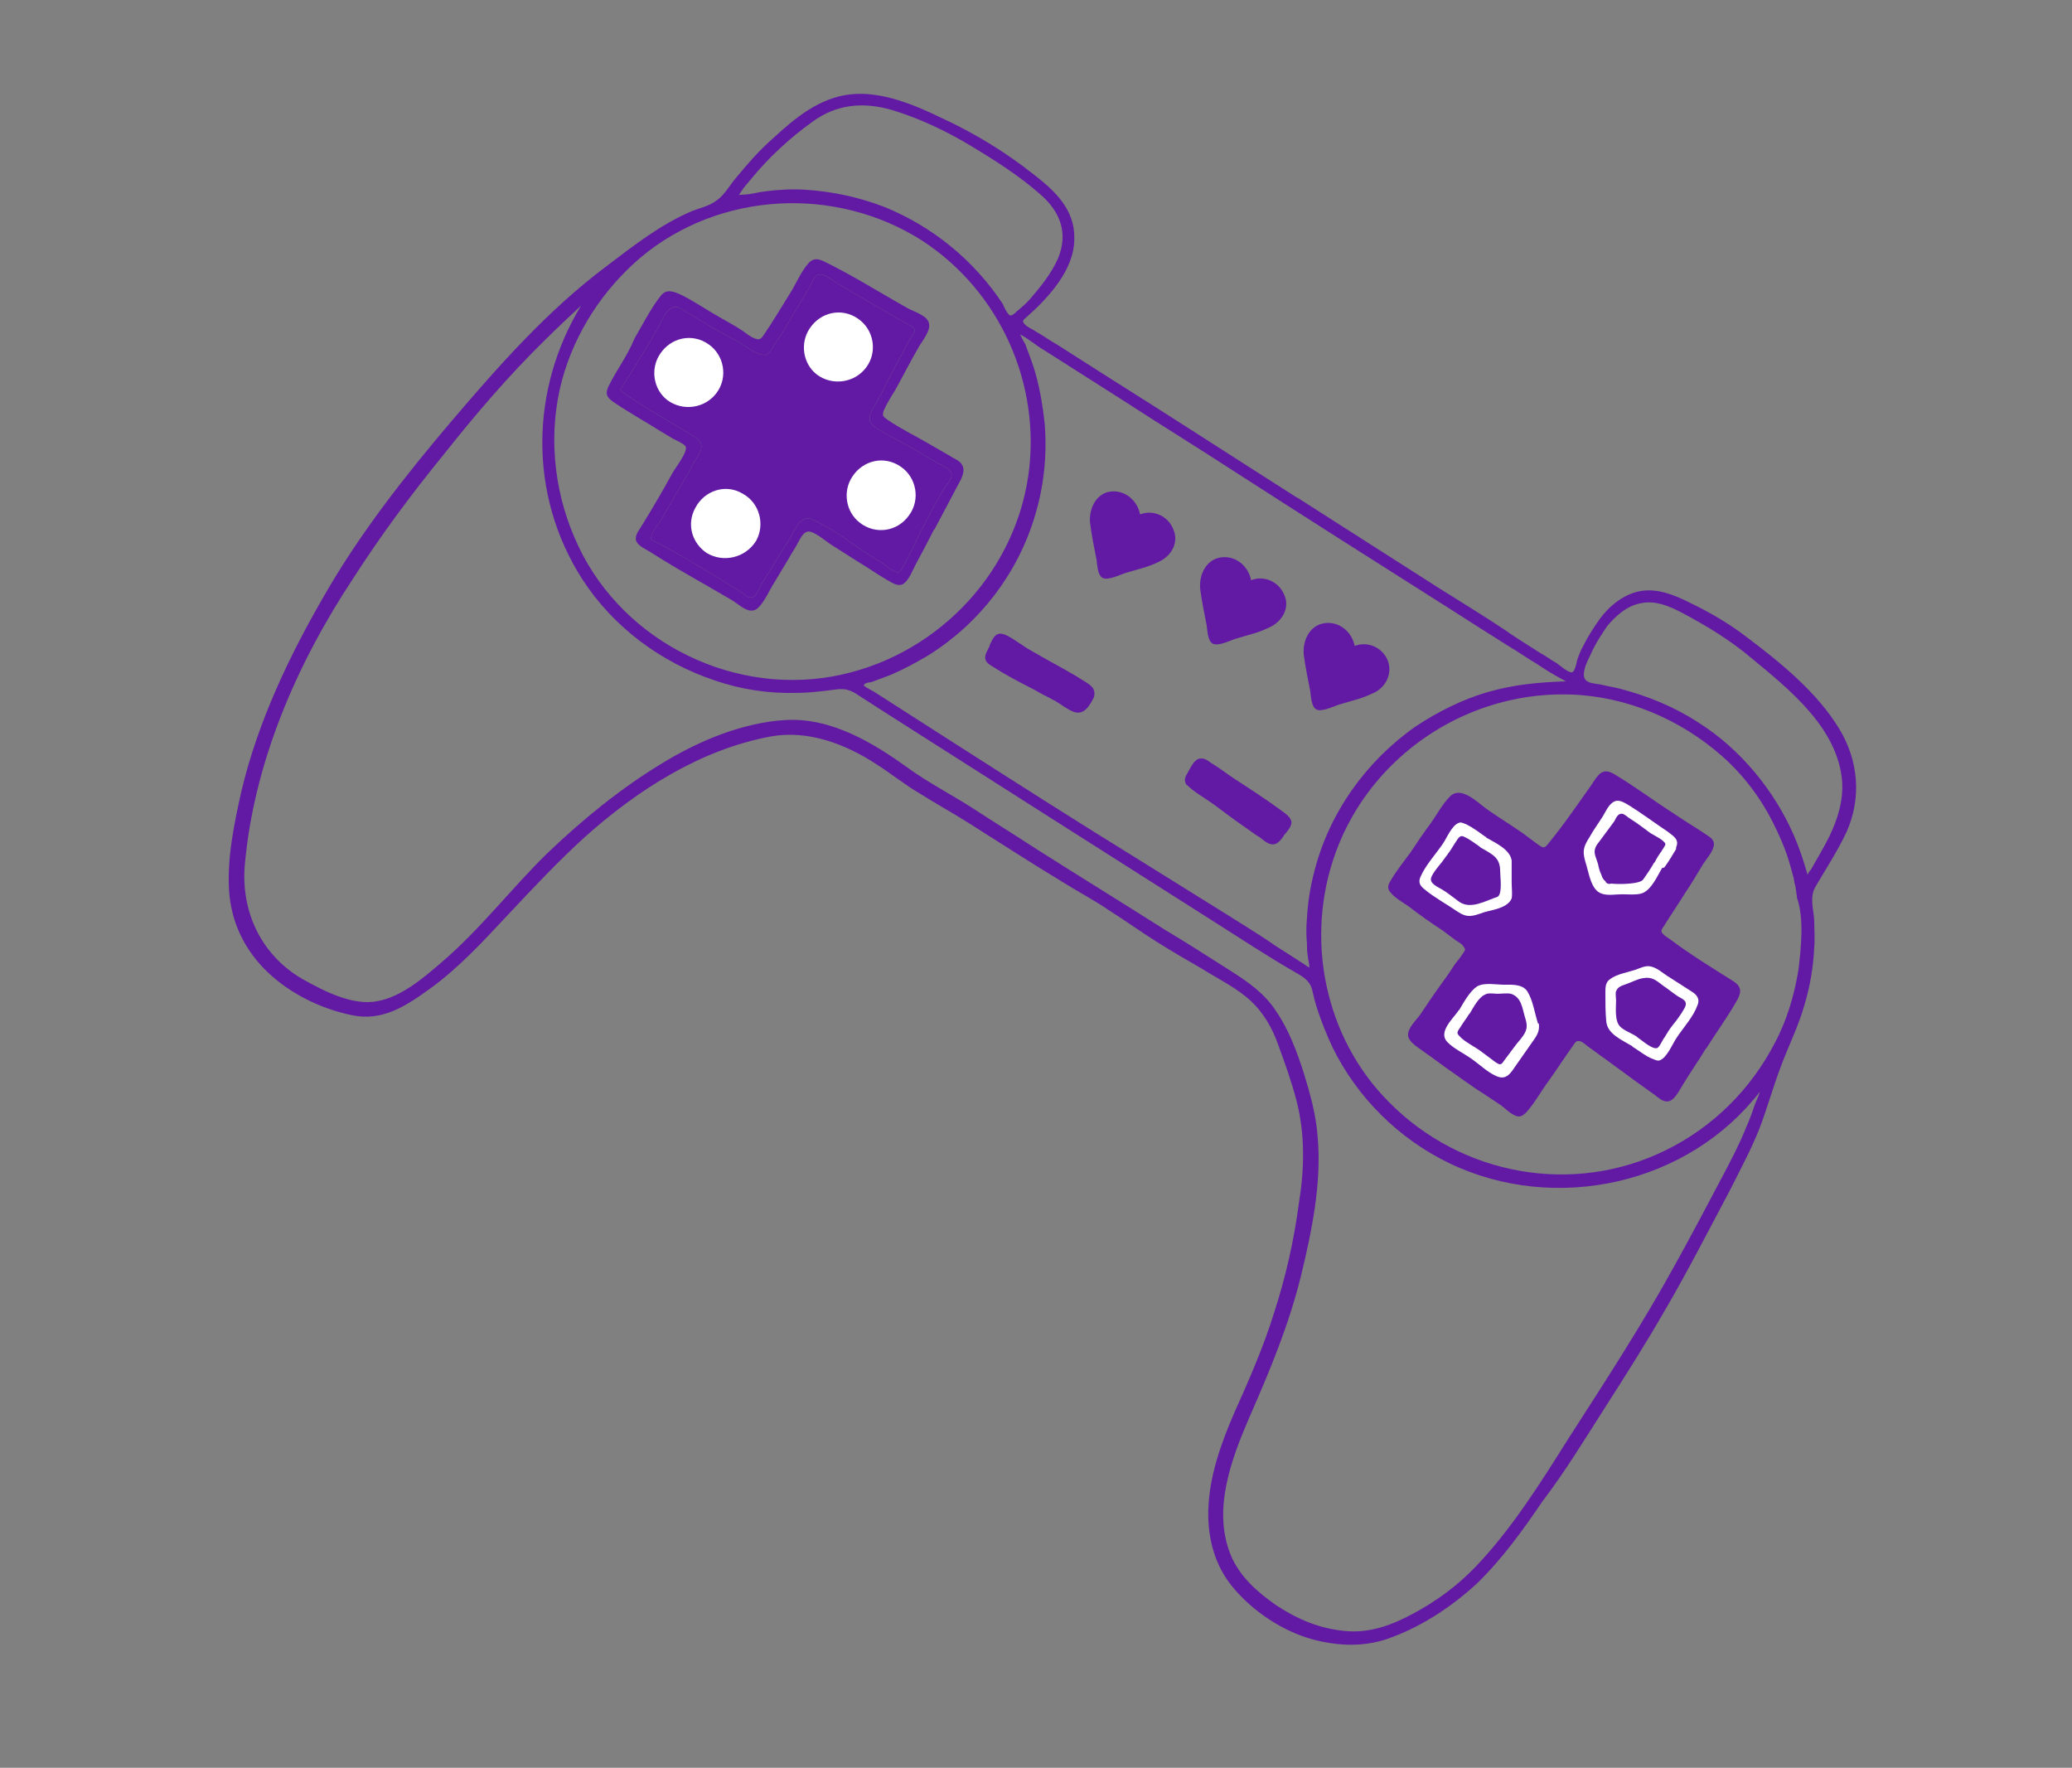 <svg xmlns:inkscape="http://www.inkscape.org/namespaces/inkscape" xmlns:sodipodi="http://sodipodi.sourceforge.net/DTD/sodipodi-0.dtd" xmlns:xlink="http://www.w3.org/1999/xlink" xmlns="http://www.w3.org/2000/svg" xmlns:svg="http://www.w3.org/2000/svg" id="Layer_1" x="0px" y="0px" viewBox="0 0 543.9 464" style="enable-background:new 0 0 543.9 464;" xml:space="preserve" sodipodi:docname="pult2.svg" inkscape:version="1.2.1 (9c6d41e410, 2022-07-14)"><rect x="0" y="0" width="543.9" height="464" fill="#808080" stroke="none"/>  <defs id="defs3340"></defs>  <style type="text/css" id="style3013">	.st0{clip-path:url(#SVGID_2_);fill:#492A95;}	.st1{clip-path:url(#SVGID_2_);fill:#FFFFFF;}	.st2{clip-path:url(#SVGID_2_);fill:#FAFAFA;}	.st3{clip-path:url(#SVGID_2_);fill:#C09EF5;}	.st4{clip-path:url(#SVGID_2_);fill:#621AA4;}</style>  <g id="g3335">	<g id="g3333"><g id="g4090" transform="translate(-6.129,-3.064)"><path class="st1" d="m 312.8,274.9 c 0.8,-1.2 1.6,-2.4 2.3,-3.7 0.7,-1.2 1.4,-2.3 2.1,-3.5 0.3,-0.4 0.6,-1.4 1,-1.6 0.7,-0.4 1.8,0.6 2.3,0.9 2.4,1.4 4.8,2.8 7.2,4.2 0.5,0.3 1.1,0.6 1.6,0.9 0.2,0.1 0.8,0.4 0.8,0.7 0,0.3 -0.4,0.8 -0.6,1.1 -0.7,1.3 -1.4,2.6 -2.1,3.9 -0.6,1.1 -1.1,2.2 -1.7,3.3 -0.3,0.7 -1.2,1.7 -1.1,2.5 0,0.6 0.5,0.9 1,1.2 1.1,0.7 2.3,1.3 3.4,1.9 1.3,0.7 2.5,1.5 3.8,2.2 0.5,0.3 1.1,0.5 1.5,0.9 0.7,0.7 -0.1,1.5 -0.6,2.2 -1.5,2.5 -2.8,5 -4,7.6 -0.3,0.5 -0.5,1 -0.8,1.5 -0.3,0.5 -0.5,1.3 -1.1,1.1 -0.6,-0.2 -1.2,-0.8 -1.7,-1.1 -0.6,-0.4 -1.3,-0.8 -1.9,-1.2 -2.1,-1.4 -4.3,-3.1 -6.6,-4.1 -1.4,-0.7 -2.2,1.5 -2.8,2.5 -0.8,1.2 -1.5,2.4 -2.3,3.7 -0.3,0.5 -0.7,1.1 -1,1.6 -0.3,0.5 -0.7,1.8 -1.4,1.7 -0.4,0 -1.2,-0.7 -1.5,-0.9 -0.6,-0.4 -1.2,-0.7 -1.8,-1.1 -1.3,-0.8 -2.6,-1.6 -4,-2.4 -1.3,-0.8 -2.6,-1.5 -3.9,-2.2 -0.2,-0.1 -0.5,-0.2 -0.6,-0.3 -0.4,-0.3 -0.4,0 -0.2,-0.7 0.1,-0.5 0.7,-1.2 1,-1.6 1.4,-2.5 2.9,-4.9 4.3,-7.5 0.3,-0.5 0.9,-1.3 0.7,-1.9 -0.2,-0.8 -1.3,-1.2 -1.9,-1.6 -0.7,-0.5 -8.1,-4.7 -7.9,-5.1 1.5,-2.4 3.1,-4.9 4.5,-7.4 0.6,-1.1 1.4,-3.4 2.9,-2.4 1.3,0.8 2.5,1.5 3.8,2.3 1.1,0.6 2.2,1.2 3.3,1.8 0.8,0.5 1.9,1.4 2.9,1.5 0.5,0.1 0.8,-0.4 1.1,-0.9" clip-path="url(#SVGID_2_)" id="path3227" transform="matrix(2.158,0,0,2.158,-466.084,-498.953)" style="fill:#621aa4;fill-opacity:1"></path><path class="st1" d="m 323.5,296.8 c 2.1,1.4 4.9,0.7 6.3,-1.3 1.3,-2.1 0.9,-5 -1.4,-6.4 -2.1,-1.3 -4.9,-0.7 -6.2,1.4 -1.3,1.7 -1.2,4.7 1.3,6.3" clip-path="url(#SVGID_2_)" id="path3229" transform="matrix(2.158,0,0,2.158,-466.084,-498.953)"></path><path class="st1" d="m 300.1,281.9 c 2.1,1.4 4.9,0.7 6.3,-1.3 1.3,-2.1 0.9,-5 -1.4,-6.4 -2.1,-1.3 -4.9,-0.7 -6.2,1.4 -1.3,1.7 -1.2,4.7 1.3,6.3" clip-path="url(#SVGID_2_)" id="path3231" transform="matrix(2.158,0,0,2.158,-466.084,-498.953)"></path><path class="st1" d="m 318.3,278.8 c 2.1,1.4 4.9,0.7 6.3,-1.3 1.3,-2.1 0.9,-5 -1.4,-6.4 -2.1,-1.3 -4.9,-0.7 -6.2,1.4 -1.3,1.7 -1.2,4.7 1.3,6.3" clip-path="url(#SVGID_2_)" id="path3233" transform="matrix(2.158,0,0,2.158,-466.084,-498.953)"></path><path class="st1" d="m 309.4,292.5 c -2.1,-1.3 -4.9,-0.7 -6.2,1.4 -1.3,1.7 -1.1,4.7 1.3,6.3 2.1,1.4 4.9,0.7 6.3,-1.3 1.4,-2 0.9,-4.9 -1.4,-6.4" clip-path="url(#SVGID_2_)" id="path3235" transform="matrix(2.158,0,0,2.158,-466.084,-498.953)"></path><path class="st1" d="m 420.1,338 c 0.4,-0.6 0.8,-1.2 1.1,-1.8 0.6,-0.9 0.5,-1 -0.4,-1.6 -0.8,-0.5 -1.5,-1 -2.3,-1.5 -0.7,-0.5 -1.4,-1 -2.2,-1.5 -0.7,-0.5 -0.8,-0.4 -1.3,0.3 -0.7,1 -1.3,2 -2.1,2.9 -0.2,0.3 -0.4,0.6 -0.6,0.9 -0.2,0.3 -0.3,0.7 -0.1,1.1 0.4,1.1 0.8,2.2 1.1,3.4 0.1,0.4 0.3,0.5 0.7,0.5 1.2,0 2.4,0 3.5,0 0.5,0 0.8,-0.2 1.1,-0.6 0.7,-0.8 1.1,-1.5 1.5,-2.1 z" clip-path="url(#SVGID_2_)" id="path3237" transform="matrix(2.158,0,0,2.158,-466.084,-498.953)"></path><path class="st1" d="m 403.9,354 c -0.1,-0.4 -0.3,-0.5 -0.7,-0.6 -1.2,0 -2.4,0 -3.5,-0.1 -0.5,0 -0.8,0.2 -1.1,0.6 -0.4,0.7 -0.9,1.3 -1.3,1.9 0,0 0,0 0,0 -0.4,0.6 -0.8,1.2 -1.2,1.8 -0.6,0.9 -0.6,1 0.3,1.6 0.7,0.5 1.5,1 2.2,1.6 0.7,0.6 1.4,1.1 2.1,1.6 0.7,0.5 0.8,0.5 1.3,-0.2 0.7,-1 1.4,-1.9 2.1,-2.8 0.2,-0.3 0.4,-0.6 0.7,-0.9 0.2,-0.3 0.3,-0.7 0.2,-1 -0.4,-1.2 -0.8,-2.4 -1.1,-3.5" clip-path="url(#SVGID_2_)" id="path3239" transform="matrix(2.158,0,0,2.158,-466.084,-498.953)"></path><path class="st1" d="m 423.7,354 c -1,-0.6 -2,-1.3 -2.9,-2 -0.3,-0.2 -0.6,-0.4 -0.9,-0.6 -0.3,-0.2 -0.7,-0.3 -1.1,-0.1 -1.1,0.4 -2.2,0.8 -3.3,1.2 -0.4,0.1 -0.5,0.4 -0.5,0.8 0,1.2 0.1,2.4 0.1,3.5 0,0.5 0.2,0.8 0.6,1.1 0.7,0.4 1.3,0.8 2,1.2 0,0 0,0 0,0 0.6,0.4 1.2,0.7 1.8,1.1 0.9,0.6 1,0.5 1.6,-0.4 0.5,-0.8 1,-1.6 1.5,-2.3 0.5,-0.7 1,-1.4 1.5,-2.2 0.4,-0.8 0.3,-0.9 -0.4,-1.3" clip-path="url(#SVGID_2_)" id="path3241" transform="matrix(2.158,0,0,2.158,-466.084,-498.953)"></path><path class="st1" d="m 401.7,337.8 c 0,-0.5 -0.2,-0.8 -0.6,-1.1 -0.7,-0.4 -1.3,-0.8 -2,-1.3 0,0 0,0 0,0 -0.6,-0.4 -1.2,-0.8 -1.8,-1.2 -0.9,-0.6 -1,-0.5 -1.6,0.3 -0.5,0.8 -1,1.5 -1.5,2.3 -0.5,0.7 -1,1.4 -1.5,2.2 -0.5,0.7 -0.4,0.8 0.3,1.3 1,0.7 2,1.3 2.9,2.1 0.3,0.2 0.6,0.4 0.9,0.6 0.3,0.2 0.7,0.3 1.1,0.2 1.1,-0.4 2.2,-0.8 3.4,-1.1 0.4,-0.1 0.5,-0.3 0.5,-0.7 -0.1,-1.2 -0.1,-2.4 -0.1,-3.6" clip-path="url(#SVGID_2_)" id="path3243" transform="matrix(2.158,0,0,2.158,-466.084,-498.953)"></path><path class="st1" d="m 364.3,327.8 c 0.2,0.2 0.4,0.4 0.6,0.5 0.9,0.7 1.9,1.3 2.8,2 1.2,0.9 2.3,1.7 3.5,2.6 0.5,0.4 1,0.7 1.5,1.1 0.7,0.5 0.9,0.7 1.5,-0.1 0.2,-0.2 0.4,-0.4 0.5,-0.6 0.2,-0.3 0.2,-0.5 -0.1,-0.7 -0.1,-0.1 -0.3,-0.3 -0.5,-0.4 -0.3,-0.3 -0.7,-0.5 -1.2,-0.9 -1.8,-1.1 -3.6,-2.5 -5.5,-3.7 -0.6,-0.4 -1.2,-0.9 -1.8,-1.3 -0.4,-0.3 -0.6,-0.3 -0.9,0.2 -0.2,0.3 -0.4,0.5 -0.6,0.8 0,0.1 0,0.3 0.2,0.5" clip-path="url(#SVGID_2_)" id="path3245" transform="matrix(2.158,0,0,2.158,-466.084,-498.953)" style="fill:#621aa4;fill-opacity:1"></path><path class="st1" d="m 340.4,313.4 c 0.5,0.3 1.1,0.6 1.6,0.9 1.3,0.7 2.6,1.4 3.8,2.1 1,0.6 2,1.2 3,1.7 0.2,0.1 0.5,0.3 0.7,0.4 0.2,0.1 0.4,0 0.5,-0.2 0.2,-0.3 0.4,-0.6 0.5,-0.9 0.2,-0.5 0.2,-0.7 -0.3,-0.9 -0.6,-0.4 -1.3,-0.7 -1.9,-1.1 -1.9,-1.2 -3.9,-2.2 -5.7,-3.4 -0.5,-0.3 -0.9,-0.5 -1.3,-0.7 -0.2,-0.1 -0.4,-0.2 -0.5,-0.3 -0.3,-0.1 -0.5,0 -0.7,0.3 -0.1,0.2 -0.2,0.5 -0.3,0.7 -0.4,0.9 -0.1,1 0.6,1.4" clip-path="url(#SVGID_2_)" id="path3247" transform="matrix(2.158,0,0,2.158,-466.084,-498.953)" style="fill:#621aa4;fill-opacity:1"></path><path class="st1" d="m 352.3,296.4 c 0.1,0.7 0.2,1.4 0.4,2.2 0.2,1.1 0.4,2.2 0.6,3.3 0,0.1 0,0.2 0,0.3 0.1,0 0.2,-0.1 0.3,-0.1 1.1,-0.3 2.2,-0.7 3.3,-1 0.7,-0.2 1.4,-0.4 2.1,-0.7 0.5,-0.2 1,-0.5 1.3,-0.9 0.7,-0.8 0.8,-1.6 0.4,-2.4 -0.7,-1.3 -2.2,-1.6 -3.3,-0.9 -0.1,0.1 -0.3,0.2 -0.4,0.3 0,0 -0.1,0 -0.1,0 0,0 0,0 0,0 0,0 0,0 0,0 0,0 -0.1,-0.1 -0.1,-0.1 0,-0.2 0,-0.3 0,-0.5 0.1,-1.2 -0.8,-2.4 -2.3,-2.5 -0.9,0 -1.5,0.5 -1.9,1.5 -0.3,0.5 -0.4,1 -0.3,1.5" clip-path="url(#SVGID_2_)" id="path3249" transform="matrix(2.158,0,0,2.158,-466.084,-498.953)" style="fill:#621aa4;fill-opacity:1"></path><path class="st1" d="m 365.7,304.4 c 0.1,0.7 0.2,1.4 0.4,2.2 0.2,1.1 0.4,2.2 0.6,3.3 0,0.1 0,0.2 0,0.3 0.1,0 0.2,-0.1 0.3,-0.1 1.1,-0.3 2.2,-0.7 3.3,-1 0.7,-0.2 1.4,-0.4 2.1,-0.7 0.5,-0.2 1,-0.5 1.3,-0.9 0.7,-0.8 0.8,-1.6 0.4,-2.4 -0.7,-1.3 -2.2,-1.6 -3.3,-0.9 -0.1,0.1 -0.3,0.2 -0.4,0.3 0,0 -0.1,0 -0.1,0 0,0 0,0 0,0 0,0 0,0 0,0 0,0 -0.1,-0.1 -0.1,-0.1 0,-0.2 0,-0.3 0,-0.5 0.1,-1.2 -0.8,-2.4 -2.3,-2.5 -0.9,0 -1.5,0.5 -1.9,1.5 -0.3,0.4 -0.4,1 -0.3,1.5" clip-path="url(#SVGID_2_)" id="path3251" transform="matrix(2.158,0,0,2.158,-466.084,-498.953)" style="fill:#621aa4;fill-opacity:1"></path><path class="st1" d="m 378.3,312.5 c 0.1,0.7 0.2,1.4 0.4,2.2 0.2,1.1 0.4,2.2 0.6,3.3 0,0.1 0,0.2 0,0.3 0.1,0 0.2,-0.1 0.3,-0.1 1.1,-0.3 2.2,-0.7 3.3,-1 0.7,-0.2 1.4,-0.4 2.1,-0.7 0.5,-0.2 1,-0.5 1.3,-0.9 0.7,-0.8 0.8,-1.6 0.4,-2.4 -0.7,-1.3 -2.2,-1.6 -3.3,-0.9 -0.1,0.1 -0.3,0.2 -0.4,0.3 0,0 -0.1,0 -0.1,0 0,0 0,0 0,0 0,0 0,0 0,0 0,0 -0.1,-0.1 -0.1,-0.1 0,-0.2 0,-0.3 0,-0.5 0.1,-1.2 -0.8,-2.4 -2.3,-2.5 -0.9,0 -1.5,0.5 -1.9,1.5 -0.3,0.4 -0.4,0.9 -0.3,1.5" clip-path="url(#SVGID_2_)" id="path3253" transform="matrix(2.158,0,0,2.158,-466.084,-498.953)" style="fill:#621aa4;fill-opacity:1"></path><path class="st4" d="m 414.2,403.6 c 2.5,-3.9 4.9,-7.7 7.2,-11.7 2.8,-4.8 5.3,-9.7 7.9,-14.6 1.2,-2.4 2.5,-4.8 3.5,-7.3 1,-2.6 1.7,-5.2 2.7,-7.8 0.9,-2.4 2.1,-4.8 2.8,-7.3 0.7,-2.3 1.1,-4.7 1.2,-7 0.1,-1.1 0,-2.3 0,-3.4 -0.1,-1.4 -0.6,-2.8 0.2,-4.1 1.3,-2.2 2.6,-4.2 3.7,-6.5 1.9,-4.2 1.5,-8.8 -0.9,-12.7 -2.7,-4.4 -7,-7.9 -11.1,-11 -2.2,-1.7 -4.6,-3.1 -7.1,-4.3 -1.8,-0.9 -3.8,-1.7 -5.8,-1.4 -2,0.3 -3.8,1.7 -5,3.3 -0.8,1.1 -1.5,2.2 -2.1,3.4 -0.3,0.5 -0.5,1.1 -0.7,1.6 -0.1,0.4 -0.3,1.6 -0.7,1.6 -0.5,0 -1.4,-0.8 -1.8,-1.1 -0.7,-0.4 -1.4,-0.9 -2.1,-1.3 -1.4,-0.9 -2.9,-1.8 -4.3,-2.8 -2.7,-1.8 -5.5,-3.5 -8.2,-5.2 l -16.9,-10.8 c -0.1,0 -0.1,-0.1 -0.2,-0.1 -7.7,-4.9 -15.4,-9.9 -23.2,-14.8 -1.9,-1.2 -3.9,-2.5 -5.8,-3.7 -0.9,-0.5 -1.7,-1.1 -2.6,-1.6 -0.4,-0.3 -1,-0.5 -1.4,-0.9 -0.5,-0.5 -0.1,-0.6 0.3,-1 2.6,-2.3 5.7,-5.7 5.7,-9.4 0.1,-3.6 -2.4,-5.9 -5,-7.9 -3.4,-2.7 -7.2,-5 -11.1,-6.8 -3.3,-1.6 -7.3,-3.3 -11.1,-2.9 -3.8,0.4 -6.8,2.9 -9.5,5.4 -1.6,1.4 -3,3 -4.4,4.7 -0.8,0.9 -1.4,2.1 -2.4,2.8 -0.9,0.7 -2,0.9 -3,1.3 -3.8,1.6 -7.1,4.2 -10.4,6.7 -7.2,5.4 -13.1,12.1 -18.9,18.9 -5.6,6.6 -11.1,13.6 -15.4,21.1 -4.3,7.4 -8.1,15.4 -10.1,23.8 -0.9,4 -1.8,8.3 -1.5,12.4 0.3,3.5 1.7,6.6 4.2,9.2 2.8,2.9 6.8,4.9 10.7,5.7 3.7,0.8 6.6,-1.1 9.5,-3.2 3.6,-2.6 6.6,-5.9 9.6,-9.1 3,-3.2 6,-6.4 9.3,-9.4 6.4,-5.7 14,-10.6 22.6,-12.2 4.5,-0.8 9,0.9 12.7,3.3 1.9,1.2 3.6,2.6 5.5,3.7 1.9,1.2 3.9,2.3 5.8,3.5 3.8,2.4 7.5,4.8 11.3,7.1 1.9,1.2 4,2.3 5.9,3.6 1.9,1.2 3.7,2.5 5.6,3.7 1.9,1.2 3.8,2.3 5.7,3.4 1.9,1.2 4.2,2.3 5.9,3.9 1.5,1.4 2.6,3.3 3.3,5.3 0.8,2.2 1.6,4.4 2.2,6.7 1.1,4.2 1,8.4 0.3,12.7 -0.6,4.5 -1.6,8.9 -3,13.2 -1.3,4.2 -3.1,8.3 -4.9,12.3 -1.6,3.7 -3,7.7 -3.1,11.7 -0.1,3.4 0.8,6.8 3,9.4 2.4,2.9 6,5.3 9.6,6.3 3.3,0.9 6.7,1 9.9,-0.3 3.7,-1.4 7.3,-3.8 10.2,-6.5 3,-2.9 5.6,-6.5 7.9,-9.9 2.9,-3.8 5.3,-7.8 7.8,-11.7 m 24.4,-64.5 v 0 0 m -1.2,2.6 v 0.1 c 0.9,2.6 0.5,6 0.2,8.7 -0.5,3.1 -1.4,6.2 -2.9,9 -2.9,5.6 -7.5,10.2 -13.2,13 -11.3,5.6 -24.9,3.1 -33.7,-5.8 -7.9,-7.9 -10.3,-20 -6.5,-30.4 3.108,-8.53 10.083,-14.97 18.432,-17.733 3.201,-1.059 6.604,-1.578 10.068,-1.467 6.8,0.2 13.4,3 18.5,7.5 2.6,2.3 4.7,5.1 6.2,8.1 0.8,1.6 1.5,3.2 2,4.9 0.2,0.8 0.5,1.6 0.6,2.4 0.2,0.6 0.2,1.2 0.3,1.7 m -37.6,-24.9 c -3.1,0.9 -6.1,2.4 -8.8,4.2 -6,4.2 -10.5,10.5 -12.3,17.6 -0.5,1.9 -0.8,3.8 -0.9,5.7 -0.1,1 -0.1,2.1 0,3.1 0,0.5 0,1 0.1,1.5 0,0.3 0.2,1 0.2,1.4 -0.3,-0.1 -0.6,-0.4 -0.8,-0.5 -0.5,-0.3 -0.9,-0.6 -1.4,-0.9 -0.9,-0.6 -1.8,-1.1 -2.6,-1.7 -1.8,-1.2 -3.6,-2.3 -5.5,-3.5 -3.5,-2.2 -7.1,-4.4 -10.6,-6.6 -7.3,-4.5 -14.5,-9.1 -21.7,-13.7 -3.4,-2.2 -6.9,-4.4 -10.3,-6.6 -0.2,-0.1 -1.3,-0.7 -1.3,-0.8 0,-0.3 0.7,-0.4 0.9,-0.4 l 2.4,-0.9 c 1.6,-0.7 3.1,-1.5 4.6,-2.4 6.2,-3.9 10.8,-9.9 12.9,-16.9 1.1,-3.6 1.5,-7.4 1.2,-11.2 -0.2,-1.9 -0.5,-3.8 -1,-5.7 -0.2,-0.8 -0.5,-1.7 -0.8,-2.5 -0.2,-0.5 -0.4,-1.1 -0.6,-1.6 -0.1,-0.1 -0.4,-0.7 -0.6,-1.1 1,0.5 2,1.4 2.9,1.9 l 3.3,2.1 6.6,4.2 c 4.3,2.8 8.7,5.5 13,8.3 8.7,5.6 17.5,11.2 26.2,16.7 2.5,1.6 5,3.2 7.4,4.7 1.2,0.7 2.3,1.5 3.5,2.2 0.6,0.4 1.2,0.8 1.9,1.2 0.3,0.2 1.1,0.6 1.6,0.9 -3.3,0.1 -6.4,0.4 -9.5,1.3 m -55.6,-47.9 c -0.5,0.6 -1.1,1.1 -1.7,1.6 -0.2,0.2 -0.5,0.5 -0.8,0.5 -0.3,-0.1 -0.8,-1.1 -0.9,-1.4 -3.5,-5.3 -8.5,-9.4 -14.4,-11.8 -3.1,-1.2 -6.4,-1.9 -9.7,-2.1 -1.6,-0.1 -3.2,0 -4.8,0.2 -0.9,0.1 -1.8,0.4 -2.7,0.4 -0.6,0 -0.6,0.2 -0.2,-0.4 0.3,-0.5 0.7,-0.9 1.1,-1.4 2.2,-2.7 4.8,-5.1 7.6,-7.1 2.9,-2.1 6.1,-2.4 9.6,-1.4 3.3,1 6.5,2.5 9.5,4.3 3,1.8 6,3.7 8.6,6 2.4,2.1 3.4,4.7 2.1,7.8 -0.8,1.8 -2.1,3.4 -3.3,4.8 m -13.2,-7 c 9.5,6.2 14.5,17.5 12.9,28.6 -1.8,12.3 -11.6,22.2 -23.8,24.4 -12.9,2.3 -26.3,-4.8 -31.4,-16.9 -2.6,-6 -3.2,-12.9 -1.5,-19.2 1.6,-5.8 5,-11 9.6,-14.9 9.6,-8 23.7,-8.7 34.2,-2 m 87.4,44.1 c 1.8,-0.4 3.6,0.4 5.1,1.2 3,1.6 5.8,3.3 8.4,5.5 4.6,3.8 10.5,8.5 11,15 0.2,3.1 -1.1,6 -2.6,8.6 l -1.2,2.1 c -0.2,0.2 -0.4,0.5 -0.4,0.7 0,-0.1 -0.1,-0.4 -0.1,-0.4 -0.4,-1.4 -0.9,-2.9 -1.5,-4.3 -2.4,-5.6 -6.6,-10.7 -11.7,-13.9 -2.9,-1.9 -6.1,-3.2 -9.5,-4.1 -0.8,-0.2 -1.5,-0.3 -2.3,-0.5 -1,-0.2 -2.3,-0.1 -2.1,-1.5 0.1,-0.9 0.7,-1.9 1.1,-2.8 0.5,-1 1.1,-1.9 1.7,-2.8 1,-1.2 2.4,-2.5 4.1,-2.8 m -49.9,44.7 c -2.7,-1.7 -5.3,-3.4 -8,-5 -5.2,-3.3 -10.4,-6.5 -15.6,-9.8 -2.6,-1.7 -5.2,-3.3 -7.8,-5 -2.5,-1.6 -5.2,-3 -7.6,-4.7 -4.4,-3.2 -9.5,-6.3 -15.1,-6 -5.3,0.3 -10.7,2.6 -15.1,5.3 -5.1,3.1 -9.6,6.8 -13.9,10.9 -4.4,4.3 -8.2,9.3 -12.9,13.3 -2.2,1.9 -4.9,4.2 -7.8,4.7 -3,0.6 -6.6,-1.3 -9.1,-2.7 -5,-2.9 -7.5,-8.2 -7,-13.9 1.1,-12.4 6.3,-24.4 13.1,-34.7 3.4,-5.3 7.1,-10.3 11.1,-15.2 3.8,-4.8 7.9,-9.6 12.3,-13.9 1.4,-1.4 2.9,-2.8 4.4,-4.2 -6.2,10.2 -6.4,23 0.1,33.2 3.8,5.9 9.6,10.2 16.2,12.4 3.2,1.1 6.6,1.6 9.9,1.5 1.6,0 3.1,-0.2 4.7,-0.4 1.3,-0.2 2,0.1 3,0.8 0.9,0.6 1.9,1.2 2.8,1.8 13.5,8.6 27,17.2 40.4,25.7 3.3,2.1 6.5,4.2 9.8,6.1 0.9,0.5 1.7,1 2,2 0.2,0.9 0.4,1.7 0.7,2.6 0.5,1.5 1.1,3 1.8,4.5 3,6.1 8,11.1 14.2,14.1 12.9,6.2 29.1,2.6 37.8,-8.7 -0.2,0.7 -0.6,1.4 -0.7,1.8 -0.3,0.9 -0.6,1.7 -1,2.6 -0.8,2 -1.8,3.9 -2.8,5.8 -1.9,3.6 -3.8,7.2 -5.8,10.8 -4,7.3 -8.5,14.2 -13,21.2 -3.4,5.4 -6.9,11 -11.3,15.6 -2.2,2.3 -4.8,4.2 -7.6,5.7 -2.6,1.4 -5.3,2.4 -8.3,2.1 -3.1,-0.3 -5.7,-1.4 -8.3,-3.1 -2.3,-1.6 -4.5,-3.5 -5.6,-6.2 -2.2,-5.5 0.1,-11.6 2.3,-16.7 2.5,-5.7 4.8,-11.2 6.3,-17.3 1.3,-5.4 2.5,-11.2 2,-16.8 -0.2,-2.7 -0.9,-5.2 -1.7,-7.8 -0.8,-2.5 -1.8,-5.2 -3.3,-7.4 -1.4,-2.2 -3.4,-3.6 -5.6,-5" clip-path="url(#SVGID_2_)" id="path3255" transform="matrix(2.158,0,0,2.158,-466.084,-498.953)" sodipodi:nodetypes="cccccccccccccscccscccccccccsccccsccccccccccccsccccsccsccccccccccccccccccccccccsccscccccccccccccccccsccccccccccccccccccccccccccsccccscccccccccccsccccccsccccccccccccccccccccccccccccccccsccccccccscccccccccc"></path><path class="st4" d="m 350.9,315.6 c -1.7,-1.1 -3.4,-2 -5.2,-3 -0.8,-0.5 -1.7,-0.9 -2.5,-1.5 -0.7,-0.4 -1.4,-1 -2.2,-1.3 -1.1,-0.4 -1.4,0.5 -1.8,1.3 0,0 0,0.1 0,0.1 -0.5,1 -1,1.7 0.2,2.4 1.7,1.1 3.4,2 5.2,2.9 0.8,0.5 1.7,0.9 2.6,1.4 0.7,0.4 1.4,1 2.2,1.3 1.3,0.5 2,-0.8 2.5,-1.8 0.2,-0.9 -0.2,-1.3 -1,-1.8 m -10.1,-4.4 c 1.9,0.9 3.6,2.1 5.4,3.1 0.8,0.5 1.6,1 2.4,1.5 0.3,0.2 1.4,0.6 1.6,0.9 0.4,0.8 -0.5,1.2 -1.1,1 -0.8,-0.3 -1.7,-1 -2.4,-1.4 -0.9,-0.5 -1.8,-1 -2.7,-1.5 -1,-0.5 -1.9,-1 -2.9,-1.6 -0.1,-0.1 -0.8,-0.3 -0.9,-0.5 -0.2,-0.2 0.2,-1.5 0.6,-1.5" clip-path="url(#SVGID_2_)" id="path3257" transform="matrix(2.158,0,0,2.158,-466.084,-498.953)"></path><path class="st4" d="m 374.8,331.3 c -1.9,-1.4 -3.9,-2.7 -5.9,-4 -0.9,-0.6 -1.8,-1.3 -2.8,-1.9 -0.4,-0.3 -0.8,-0.6 -1.4,-0.5 -0.7,0.2 -1.1,1.2 -1.4,1.7 -0.3,0.5 -0.5,0.9 -0.2,1.4 0,0.1 0,0.1 0.1,0.1 0.9,0.9 2.2,1.6 3.3,2.4 1.2,0.9 2.4,1.8 3.7,2.7 0.6,0.4 1.2,0.9 1.9,1.3 0.4,0.3 0.8,0.7 1.3,0.8 0.8,0.2 1.3,-0.6 1.7,-1.2 0,0 0.1,-0.1 0.1,-0.1 1,-1.2 1,-1.7 -0.4,-2.7 m -9.7,-4.7 c 0.5,-0.4 2.2,1.1 2.7,1.4 0.9,0.6 1.8,1.3 2.8,1.9 0.9,0.6 1.8,1.2 2.6,1.8 0.3,0.2 0.6,0.4 0.8,0.6 0.6,0.4 0.4,0.8 -0.2,1.2 -0.7,0.6 -1.4,-0.4 -2,-0.9 -0.9,-0.7 -1.8,-1.3 -2.7,-2 -0.9,-0.6 -1.7,-1.2 -2.6,-1.9 -0.3,-0.2 -0.7,-0.5 -1.1,-0.7 -0.6,-0.4 -0.8,-0.7 -0.3,-1.4" clip-path="url(#SVGID_2_)" id="path3259" transform="matrix(2.158,0,0,2.158,-466.084,-498.953)"></path><path class="st4" d="m 375,304.9 c -0.7,-1.6 -2.5,-2.3 -4,-1.7 -0.3,-1.6 -1.7,-2.9 -3.4,-2.8 -1.9,0.1 -2.9,1.9 -2.8,3.7 0,0 0,0 0,0 0,0 0,0 0,0.1 0.2,1.5 0.5,3 0.8,4.5 0.1,0.6 0.1,1.8 0.7,2.2 0.7,0.4 2.2,-0.4 2.9,-0.6 1.3,-0.4 2.7,-0.7 3.9,-1.3 1.7,-0.7 2.7,-2.5 1.9,-4.1 m -7.2,-3.2 c 1.5,0.2 1.8,1 2,2.3 0,0.3 0.1,0.4 0.2,0.6 0,0 0,0 -0.1,0 0.1,0 0.1,0.2 0.2,0.2 0,0 0,0 0,0 0.1,0 0.3,0 0.2,0 0.2,0 0.3,-0.1 0.6,-0.2 1.1,-0.5 2.7,-0.2 3,1.2 0.2,1.3 -1.1,2.1 -2,2.4 -1.6,0.6 -3.2,1 -4.8,1.5 -0.2,-1.2 -0.5,-2.4 -0.7,-3.6 -0.2,-1.5 -0.8,-4.3 1.4,-4.4" clip-path="url(#SVGID_2_)" id="path3261" transform="matrix(2.158,0,0,2.158,-466.084,-498.953)"></path><path class="st4" d="m 351.4,296.1 c 0,0.1 0,0.1 0,0 0.2,1.6 0.5,3.1 0.8,4.6 0.1,0.6 0.1,1.8 0.7,2.2 0.7,0.4 2.2,-0.4 2.9,-0.6 1.3,-0.4 2.7,-0.7 3.9,-1.3 1.6,-0.7 2.6,-2.4 1.8,-4.1 -0.7,-1.6 -2.5,-2.3 -4,-1.7 -0.3,-1.6 -1.7,-2.9 -3.4,-2.8 -1.8,0.1 -2.8,1.9 -2.7,3.7 0,0 0,0 0,0 m 3,-2.4 c 1.5,0.2 1.8,1 2,2.3 0,0.3 0.1,0.4 0.2,0.6 0,0 0,0 -0.1,0 0.1,0 0.1,0.2 0.2,0.2 0,0 0,0 0,0 0.1,0 0.3,0 0.2,0 0.2,0 0.3,-0.1 0.6,-0.2 1.1,-0.5 2.7,-0.2 3,1.2 0.2,1.3 -1.1,2.1 -2,2.4 -1.6,0.6 -3.2,1 -4.8,1.5 -0.2,-1.2 -0.5,-2.4 -0.7,-3.6 -0.3,-1.5 -0.8,-4.3 1.4,-4.4" clip-path="url(#SVGID_2_)" id="path3263" transform="matrix(2.158,0,0,2.158,-466.084,-498.953)"></path><path class="st4" d="m 387.6,312.9 c -0.7,-1.6 -2.5,-2.3 -4,-1.7 -0.3,-1.6 -1.7,-2.9 -3.4,-2.8 -1.9,0.1 -2.9,1.9 -2.8,3.7 0,0 0,0 0,0 0,0 0,0 0,0.1 0.2,1.5 0.5,3 0.8,4.5 0.1,0.6 0.1,1.8 0.7,2.2 0.7,0.4 2.2,-0.4 2.9,-0.6 1.3,-0.4 2.7,-0.7 3.9,-1.3 1.6,-0.6 2.6,-2.4 1.9,-4.1 m -7.2,-3.1 c 1.5,0.2 1.8,1 2,2.3 0,0.3 0.1,0.4 0.2,0.6 0,0 0,0 -0.1,0 0.1,0 0.1,0.2 0.2,0.2 0,0 0,0 0,0 0.1,0 0.3,0 0.2,0 0.2,0 0.3,-0.1 0.6,-0.2 1.1,-0.5 2.7,-0.2 3,1.2 0.2,1.3 -1.1,2.1 -2,2.4 -1.6,0.6 -3.2,1 -4.8,1.5 -0.2,-1.2 -0.5,-2.4 -0.7,-3.6 -0.2,-1.6 -0.8,-4.3 1.4,-4.4" clip-path="url(#SVGID_2_)" id="path3265" transform="matrix(2.158,0,0,2.158,-466.084,-498.953)"></path><path class="st4" d="m 317.8,279.5 c 2.8,1.7 6.2,0.8 7.8,-2.1 1.4,-2.5 0.5,-5.4 -1.7,-7 -2.5,-1.7 -5.8,-1.2 -7.5,1.2 -2,2.7 -1.2,6.1 1.4,7.9 m 0.4,-1.3 c -1.7,-1.3 -2.1,-3.8 -0.9,-5.6 1.3,-2 3.9,-2.6 5.9,-1.2 1.9,1.3 2.4,4 1,5.9 -1.4,1.9 -4.1,2.3 -6,0.9" clip-path="url(#SVGID_2_)" id="path3267" transform="matrix(2.158,0,0,2.158,-466.084,-498.953)"></path><path class="st4" d="m 310,291.8 c -2.6,-1.6 -5.9,-1 -7.6,1.6 -1.7,2.6 -0.8,6.1 1.8,7.6 2.7,1.6 6.2,0.6 7.7,-2.2 1.4,-2.4 0.4,-5.4 -1.9,-7 m -5.2,8.1 c -1.8,-1.2 -2.5,-3.5 -1.4,-5.5 1.1,-2.1 3.7,-3 5.8,-1.7 2,1.1 2.7,3.7 1.6,5.7 -1.3,2.1 -4,2.7 -6,1.5" clip-path="url(#SVGID_2_)" id="path3269" transform="matrix(2.158,0,0,2.158,-466.084,-498.953)"></path><path class="st4" d="m 305.7,273.5 c -2.5,-1.7 -5.8,-1.2 -7.5,1.2 -1.9,2.6 -1.1,6 1.5,7.8 2.8,1.7 6.2,0.8 7.8,-2.1 1.3,-2.3 0.5,-5.3 -1.8,-6.9 m -5.7,7.8 c -1.7,-1.3 -2.1,-3.8 -0.9,-5.6 1.3,-2 3.9,-2.6 5.9,-1.2 1.9,1.3 2.4,4 1,5.9 -1.4,1.9 -4.1,2.3 -6,0.9" clip-path="url(#SVGID_2_)" id="path3271" transform="matrix(2.158,0,0,2.158,-466.084,-498.953)"></path><path class="st4" d="m 323,297.5 c 2.8,1.7 6.2,0.8 7.8,-2.1 1.4,-2.5 0.5,-5.4 -1.7,-7 -2.5,-1.7 -5.8,-1.2 -7.5,1.2 -1.9,2.7 -1.2,6.1 1.4,7.9 m 0.4,-1.3 c -1.7,-1.3 -2.1,-3.8 -0.9,-5.6 1.3,-2 3.9,-2.6 5.9,-1.2 1.9,1.3 2.4,4 1,5.9 -1.4,2 -4.1,2.4 -6,0.9" clip-path="url(#SVGID_2_)" id="path3273" transform="matrix(2.158,0,0,2.158,-466.084,-498.953)"></path><path d="m 410.6,357.4 c -0.6,0 -1.1,0.9 -1.4,1.4 -1.6,2.2 -3.2,4.4 -4.8,6.6 -0.3,0.4 -0.7,1.4 -1.2,1.3 -0.4,0 -1.3,-0.9 -1.6,-1.1 -1.2,-0.8 -2.3,-1.6 -3.5,-2.5 -1.1,-0.8 -2.2,-1.6 -3.3,-2.3 -0.5,-0.4 -1.1,-0.7 -1.6,-1.1 -0.3,-0.2 -1.3,-0.6 -1.5,-1 -0.3,-0.5 1,-1.9 1.4,-2.4 0.7,-1.1 1.6,-2.1 2.3,-3.2 0.7,-1 1.4,-2.2 2.1,-3.2 0.4,-0.6 1.1,-1.4 1.1,-2.1 0,-0.5 -0.5,-0.8 -0.9,-1.1 -1.1,-0.9 -2.3,-1.7 -3.5,-2.6 -1.1,-0.8 -2.2,-1.5 -3.3,-2.3 -0.3,-0.2 -1.6,-0.9 -1.7,-1.3 -0.1,-0.4 1,-1.5 1.2,-1.8 1.7,-2.3 3.3,-4.7 5,-7 0.5,-0.7 1,-1.1 1.9,-0.7 0.5,0.2 1,0.8 1.4,1.1 1.2,0.9 2.5,1.6 3.7,2.5 1.1,0.7 2.1,1.5 3.2,2.2 0.5,0.3 1.2,0.8 1.8,0.6 0.8,-0.3 1.4,-1.6 1.9,-2.2 0.8,-1.1 1.6,-2.3 2.4,-3.5 0.4,-0.5 0.7,-1 1.1,-1.6 0.3,-0.5 0.8,-1.4 1.3,-1.8 0.9,-0.7 3.1,1.5 4,2.1 1.2,0.9 2.5,1.7 3.7,2.6 0.6,0.4 1.3,0.9 1.9,1.3 0.6,0.4 1.8,0.9 1.7,1.8 -0.1,0.5 -0.9,1.4 -1.2,1.9 -0.4,0.7 -0.9,1.4 -1.3,2.1 -0.8,1.4 -1.7,2.8 -2.5,4.2 -0.4,0.6 -1.2,1.5 -1.1,2.3 0.1,0.8 1.2,1.3 1.7,1.7 1.3,0.8 2.5,1.7 3.8,2.6 0.6,0.4 4.2,2.5 3.9,3.2 -1.5,2.4 -3.2,4.6 -4.6,7.1 -0.7,1.1 -1.3,2.2 -2,3.3 -0.5,0.7 -0.5,1.1 -1.3,0.6 -0.6,-0.4 -1.2,-0.9 -1.8,-1.4 -2.1,-1.6 -4.2,-3.2 -6.3,-4.8 -0.6,-0.6 -1.4,-1.5 -2.1,-1.5" transform="matrix(2.158,0,0,2.158,-466.084,-498.953)" id="path4626"></path><path d="m 422,346.9 c -0.3,-0.2 -0.8,-0.5 -1,-0.8 -0.2,-0.3 0,-0.5 0.2,-0.8 0.8,-1.3 1.7,-2.6 2.5,-3.9 0.8,-1.2 1.6,-2.5 2.3,-3.7 0.4,-0.6 1.3,-1.6 1.3,-2.4 0,-0.5 -0.4,-0.8 -0.7,-1 -1.3,-0.9 -2.7,-1.7 -4,-2.6 -2.5,-1.6 -4.9,-3.4 -7.4,-4.9 -1.5,-0.9 -2,0.1 -2.8,1.3 -1.7,2.4 -3.4,4.9 -5.3,7.2 -0.5,0.7 -0.8,0.3 -1.4,-0.1 -0.7,-0.5 -1.3,-1 -1.9,-1.4 -1.3,-0.9 -2.6,-1.7 -3.9,-2.6 -1.2,-0.8 -3.3,-3.1 -4.7,-1.7 -0.9,0.9 -1.6,2.2 -2.3,3.2 -0.9,1.2 -1.7,2.4 -2.5,3.6 -0.8,1.1 -1.7,2.2 -2.4,3.4 -0.3,0.5 -0.5,0.9 -0.1,1.4 0.5,0.7 1.6,1.3 2.3,1.8 1.3,1 2.7,2 4.1,2.9 0.5,0.4 1.1,0.8 1.6,1.2 0.3,0.2 0.7,0.4 0.9,0.7 0.4,0.5 0.2,0.5 -0.1,1 -0.3,0.5 -0.8,1 -1.1,1.5 -0.5,0.8 -1.1,1.6 -1.6,2.3 -0.8,1.1 -1.6,2.3 -2.4,3.5 -0.5,0.7 -1.6,1.7 -1.5,2.6 0.1,0.8 1.2,1.4 1.7,1.8 1.3,0.9 2.6,1.9 3.9,2.8 1.3,0.9 2.5,1.8 3.8,2.6 0.6,0.4 1.2,0.8 1.8,1.2 0.6,0.4 1.1,1 1.8,1.3 0.6,0.3 1,0 1.4,-0.4 1,-1.1 1.8,-2.6 2.7,-3.8 1,-1.4 1.9,-2.8 2.9,-4.2 0.3,-0.4 0.4,-0.8 1,-0.6 0.3,0.1 0.7,0.5 1,0.7 0.6,0.4 1.2,0.9 1.8,1.3 1.4,1 2.7,2 4.1,3 0.7,0.5 1.4,1 2.1,1.5 0.4,0.3 0.9,0.8 1.5,0.8 0.9,0 1.5,-1.4 1.9,-2 0.9,-1.5 1.9,-2.9 2.8,-4.4 0,0 0.1,-0.1 0.1,-0.1 1.2,-1.9 2.5,-3.7 3.6,-5.6 0.6,-1 0.8,-1.8 -0.3,-2.5 -2.7,-1.7 -5.3,-3.3 -7.7,-5.1" transform="matrix(2.158,0,0,2.158,-466.084,-498.953)" id="path3275" style="fill:#621aa4;fill-opacity:1"></path><path class="st4" d="m 292.8,279.7 c -0.4,0.9 -0.1,1.3 0.6,1.8 1.9,1.3 3.9,2.4 5.8,3.6 0.5,0.3 1,0.6 1.5,0.9 0.4,0.2 1.3,0.6 1.5,0.9 0.4,0.6 -1.3,2.7 -1.6,3.3 -1.2,2.2 -2.5,4.4 -3.8,6.5 -0.3,0.5 -0.8,1.1 -0.6,1.7 0.2,0.6 1.1,1 1.6,1.3 2.2,1.4 4.6,2.8 6.9,4.1 1,0.6 2.1,1.2 3.1,1.8 0.7,0.4 1.6,1.3 2.4,1.3 0.4,0 0.6,-0.1 0.9,-0.4 0.8,-0.8 1.3,-2.1 1.9,-3 0.6,-1 1.2,-2 1.8,-3 0.3,-0.6 0.7,-1.1 1,-1.7 0.3,-0.5 0.6,-1.3 1.2,-1.5 0.7,-0.2 2.2,1.1 2.8,1.5 1.1,0.7 2.2,1.4 3.3,2.1 1.2,0.7 2.3,1.5 3.5,2.2 0.6,0.3 1.3,0.9 2,0.6 0.8,-0.4 1.3,-1.9 1.7,-2.6 0.7,-1.3 1.4,-2.6 2.1,-4 0,0 0.1,-0.1 0.1,-0.1 0.9,-1.7 1.8,-3.4 2.7,-5.1 0.4,-0.8 1.2,-1.9 0.6,-2.8 -0.3,-0.5 -1,-0.7 -1.4,-1 -0.9,-0.5 -1.7,-1 -2.6,-1.5 -1.7,-1 -3.4,-1.8 -5,-2.9 -0.5,-0.4 -0.7,-0.4 -0.5,-1.1 0.4,-0.9 0.9,-1.7 1.4,-2.5 1,-1.8 1.9,-3.6 2.9,-5.3 0.4,-0.7 1.5,-2 1.2,-2.9 -0.2,-0.9 -1.9,-1.4 -2.6,-1.8 -3.4,-1.9 -6.7,-4 -10.2,-5.7 -0.7,-0.3 -1.2,-0.4 -1.8,0.2 -1,1.1 -1.6,2.7 -2.4,3.9 -1,1.6 -2,3.3 -3.1,4.9 -0.4,0.6 -0.6,0.6 -1.3,0.3 -0.4,-0.2 -0.8,-0.5 -1.2,-0.8 -0.9,-0.6 -1.8,-1.1 -2.7,-1.6 -1.6,-0.9 -3.2,-2 -4.8,-2.8 -0.9,-0.4 -1.8,-0.8 -2.5,0.1 -1.2,1.5 -2.2,3.5 -3.2,5.2 -0.9,2.2 -2.3,4 -3.2,5.9 m 20,-4.8 c 0.8,-1.2 1.6,-2.4 2.3,-3.7 0.7,-1.2 1.4,-2.3 2.1,-3.5 0.3,-0.4 0.6,-1.4 1,-1.6 0.7,-0.4 1.8,0.6 2.3,0.9 2.4,1.4 4.8,2.8 7.2,4.2 0.5,0.3 1.1,0.6 1.6,0.9 0.2,0.1 0.8,0.4 0.8,0.7 0,0.3 -0.4,0.8 -0.6,1.1 -0.7,1.3 -1.4,2.6 -2.1,3.9 -0.6,1.1 -1.1,2.2 -1.7,3.3 -0.3,0.7 -1.2,1.7 -1.1,2.5 0,0.6 0.5,0.9 1,1.2 1.1,0.7 2.3,1.3 3.4,1.9 1.3,0.7 2.5,1.5 3.8,2.2 0.5,0.3 1.1,0.5 1.5,0.9 0.7,0.7 -0.1,1.5 -0.6,2.2 -1.5,2.5 -2.8,5 -4,7.6 -0.3,0.5 -0.5,1 -0.8,1.5 -0.3,0.5 -0.5,1.3 -1.1,1.1 -0.6,-0.2 -1.2,-0.8 -1.7,-1.1 -0.6,-0.4 -1.3,-0.8 -1.9,-1.2 -2.1,-1.4 -4.3,-3.1 -6.6,-4.1 -1.4,-0.7 -2.2,1.5 -2.8,2.5 -0.8,1.2 -1.5,2.4 -2.3,3.7 -0.3,0.5 -0.7,1.1 -1,1.6 -0.3,0.5 -0.7,1.8 -1.4,1.7 -0.4,0 -1.2,-0.7 -1.5,-0.9 -0.6,-0.4 -1.2,-0.7 -1.8,-1.1 -1.3,-0.8 -2.6,-1.6 -4,-2.4 -1.3,-0.8 -2.6,-1.5 -3.9,-2.2 -0.2,-0.1 -0.5,-0.2 -0.6,-0.3 -0.4,-0.3 -0.4,0 -0.2,-0.7 0.1,-0.5 0.7,-1.2 1,-1.6 1.4,-2.5 2.9,-4.9 4.3,-7.5 0.3,-0.5 0.9,-1.3 0.7,-1.9 -0.2,-0.8 -1.3,-1.2 -1.9,-1.6 -0.7,-0.5 -8.1,-4.7 -7.9,-5.1 1.5,-2.4 3.1,-4.9 4.5,-7.4 0.6,-1.1 1.4,-3.4 2.9,-2.4 1.3,0.8 2.5,1.5 3.8,2.3 1.1,0.6 2.2,1.2 3.3,1.8 0.8,0.5 1.9,1.4 2.9,1.5 0.5,0.1 0.8,-0.4 1.1,-0.9" clip-path="url(#SVGID_2_)" id="path3277" transform="matrix(2.158,0,0,2.158,-466.084,-498.953)"></path><path class="st4" d="m 421.3,338.1 c 0.5,-0.7 1,-1.5 1.4,-2.2 0,0 0,0 0,-0.1 0,0 0,-0.1 0,-0.1 0.4,-0.9 -0.2,-1.3 -1,-1.9 -1.5,-1 -3.1,-2.2 -4.7,-3.2 -0.7,-0.4 -1.4,-0.9 -2.1,-0.3 -0.5,0.4 -0.8,1.1 -1.1,1.6 -0.5,0.8 -1.1,1.6 -1.6,2.5 -0.9,1.4 -0.9,1.9 -0.4,3.5 0.3,1 0.6,3 1.8,3.4 0.7,0.3 1.8,0.1 2.5,0.1 0.7,0 1.7,0.1 2.4,-0.1 1.2,-0.4 1.9,-2.1 2.5,-3.1 0.2,0 0.3,-0.1 0.3,-0.1 m -7.7,0.9 c -0.2,-0.4 -0.3,-0.8 -0.4,-1.3 -0.2,-0.7 -0.6,-1.3 -0.3,-2 0.1,-0.3 0.4,-0.6 0.6,-0.9 0.6,-0.8 1.1,-1.5 1.7,-2.3 0.2,-0.4 0.4,-0.9 0.9,-0.9 0.3,0 0.8,0.5 1,0.6 0.8,0.5 1.6,1.1 2.4,1.7 0.4,0.3 1.8,0.9 1.9,1.4 0,0.2 -0.4,0.7 -0.5,0.9 -0.3,0.4 -0.6,0.9 -0.8,1.3 0,0 -0.1,0.1 -0.1,0.1 -0.4,0.7 -0.8,1.3 -1.3,2 -0.4,0.6 -3.1,0.6 -3.9,0.5 -0.3,0.1 -0.6,0 -0.7,-0.3 -0.3,-0.2 -0.4,-0.5 -0.5,-0.8" clip-path="url(#SVGID_2_)" id="path3279" transform="matrix(2.158,0,0,2.158,-466.084,-498.953)" style="fill:#ffffff;fill-opacity:1"></path><path class="st4" d="m 417.4,359.9 c 0,0.1 0.1,0.1 0.1,0.1 0.8,0.5 1.5,1.1 2.3,1.4 0.3,0.1 0.6,0.3 0.9,0.2 0.9,-0.3 1.6,-2.1 2.1,-2.8 0.8,-1.2 2,-2.5 2.5,-3.9 0.3,-0.7 0,-1.2 -0.6,-1.6 -0.9,-0.6 -1.9,-1.2 -2.8,-1.8 -0.7,-0.4 -1.4,-1.1 -2.2,-1.3 -0.7,-0.2 -1.4,0.2 -2,0.4 -0.9,0.3 -2.2,0.5 -3,1.1 -0.6,0.4 -0.6,1 -0.6,1.7 0,1.1 0,2.3 0.1,3.4 0.1,1.6 1.9,2.3 3.2,3.1 m -0.7,-7.6 c 0.6,-0.2 1.3,-0.6 2,-0.7 1.1,-0.2 1.6,0.3 2.4,0.9 0.6,0.4 1.2,0.9 1.8,1.3 0.7,0.4 1.3,0.6 0.8,1.5 -0.4,0.7 -0.9,1.4 -1.4,2 -0.4,0.5 -0.7,1 -1,1.5 -0.2,0.2 -0.6,1.2 -0.9,1.3 -0.6,0.2 -1.8,-0.9 -2.4,-1.3 0,0 -0.1,-0.1 -0.1,-0.1 -0.6,-0.4 -1.5,-0.7 -2,-1.2 -0.7,-0.7 -0.5,-2.3 -0.5,-3.2 0,-0.3 -0.1,-0.9 0,-1.1 0.2,-0.6 0.8,-0.7 1.3,-0.9" clip-path="url(#SVGID_2_)" id="path3281" transform="matrix(2.158,0,0,2.158,-466.084,-498.953)" style="fill:#ffffff;fill-opacity:1"></path><path class="st4" d="m 405.9,357.1 c -0.4,-1.2 -0.6,-2.8 -1.3,-3.9 -0.6,-0.9 -1.9,-0.8 -2.8,-0.8 -1,0 -2.4,-0.3 -3.3,0.2 -0.9,0.6 -1.6,1.9 -2.2,2.9 -0.1,0 -0.1,0.1 -0.1,0.1 -0.7,1 -2.5,2.6 -1.3,3.8 0.8,0.8 1.9,1.3 2.9,2 1,0.7 1.9,1.6 3,2.1 1.3,0.6 1.8,-0.4 2.5,-1.4 0.7,-1 1.4,-2 2.1,-3 0.5,-0.7 0.7,-1.2 0.6,-2 -0.1,0.1 -0.1,0 -0.1,0 m -1.6,-0.8 c 0.4,1.2 0.3,1.7 -0.5,2.7 0,0 0,0 0,0 -0.7,0.8 -1.3,1.7 -2,2.6 -0.4,0.6 -0.5,0.6 -1.1,0.2 -0.5,-0.4 -1.1,-0.8 -1.6,-1.2 -0.9,-0.7 -2.1,-1.2 -2.8,-2 -0.4,-0.4 -0.1,-0.6 0.2,-1.1 0.3,-0.5 0.7,-1 1,-1.5 0,0 0.1,-0.1 0.1,-0.1 0.5,-0.8 1.1,-2.1 2.1,-2.4 0.4,-0.1 0.9,0 1.3,0 0.5,0 1.1,-0.1 1.6,0 1.3,0.4 1.4,1.8 1.7,2.8" clip-path="url(#SVGID_2_)" id="path3283" transform="matrix(2.158,0,0,2.158,-466.084,-498.953)" style="fill:#ffffff;fill-opacity:1"></path><path class="st4" d="m 402.7,340 c 0,-0.9 0,-1.8 0,-2.7 0,0 0,0 0,0 0,0 0,0 0,0 -0.2,-1.4 -2.1,-2.2 -3.1,-2.8 0,-0.1 -0.1,-0.1 -0.1,-0.1 -0.7,-0.5 -1.5,-1.1 -2.3,-1.5 -0.3,-0.1 -0.6,-0.3 -0.9,-0.2 -0.9,0.3 -1.5,1.9 -2,2.6 -0.9,1.3 -2.1,2.6 -2.7,4 -0.3,0.7 0,1.1 0.5,1.5 1.2,1 2.7,1.8 4,2.7 1.2,0.8 1.8,0.6 3.2,0.1 1,-0.3 2.9,-0.5 3.4,-1.7 0.1,-0.5 0,-1.3 0,-1.9 m -5.8,-5.6 c 0.7,0.3 1.3,0.8 1.9,1.2 0,0 0.1,0.1 0.1,0.1 0.5,0.3 1.1,0.6 1.6,1 0.6,0.5 0.8,1.1 0.8,1.9 0,0.7 0.3,2.7 -0.3,3.1 -1.5,0.5 -3.3,1.6 -4.7,0.6 -0.7,-0.5 -1.4,-1.1 -2.1,-1.5 -0.5,-0.3 -1.5,-0.7 -1.3,-1.4 0.2,-0.6 0.9,-1.4 1.3,-1.9 0.5,-0.7 1,-1.3 1.4,-2 0.5,-0.7 0.7,-1.4 1.3,-1.1" clip-path="url(#SVGID_2_)" id="path3285" transform="matrix(2.158,0,0,2.158,-466.084,-498.953)" style="fill:#ffffff;fill-opacity:1"></path></g>		<defs id="defs3016">			<rect id="SVGID_1_" x="-675.1" y="-152.7" width="1322" height="2954.7"></rect>		</defs>		<clipPath id="SVGID_2_">			<use xlink:href="#SVGID_1_" style="overflow:visible;" id="use3018"></use>		</clipPath>																																																																																																																																																																																																																																																																																																																									</g></g></svg>